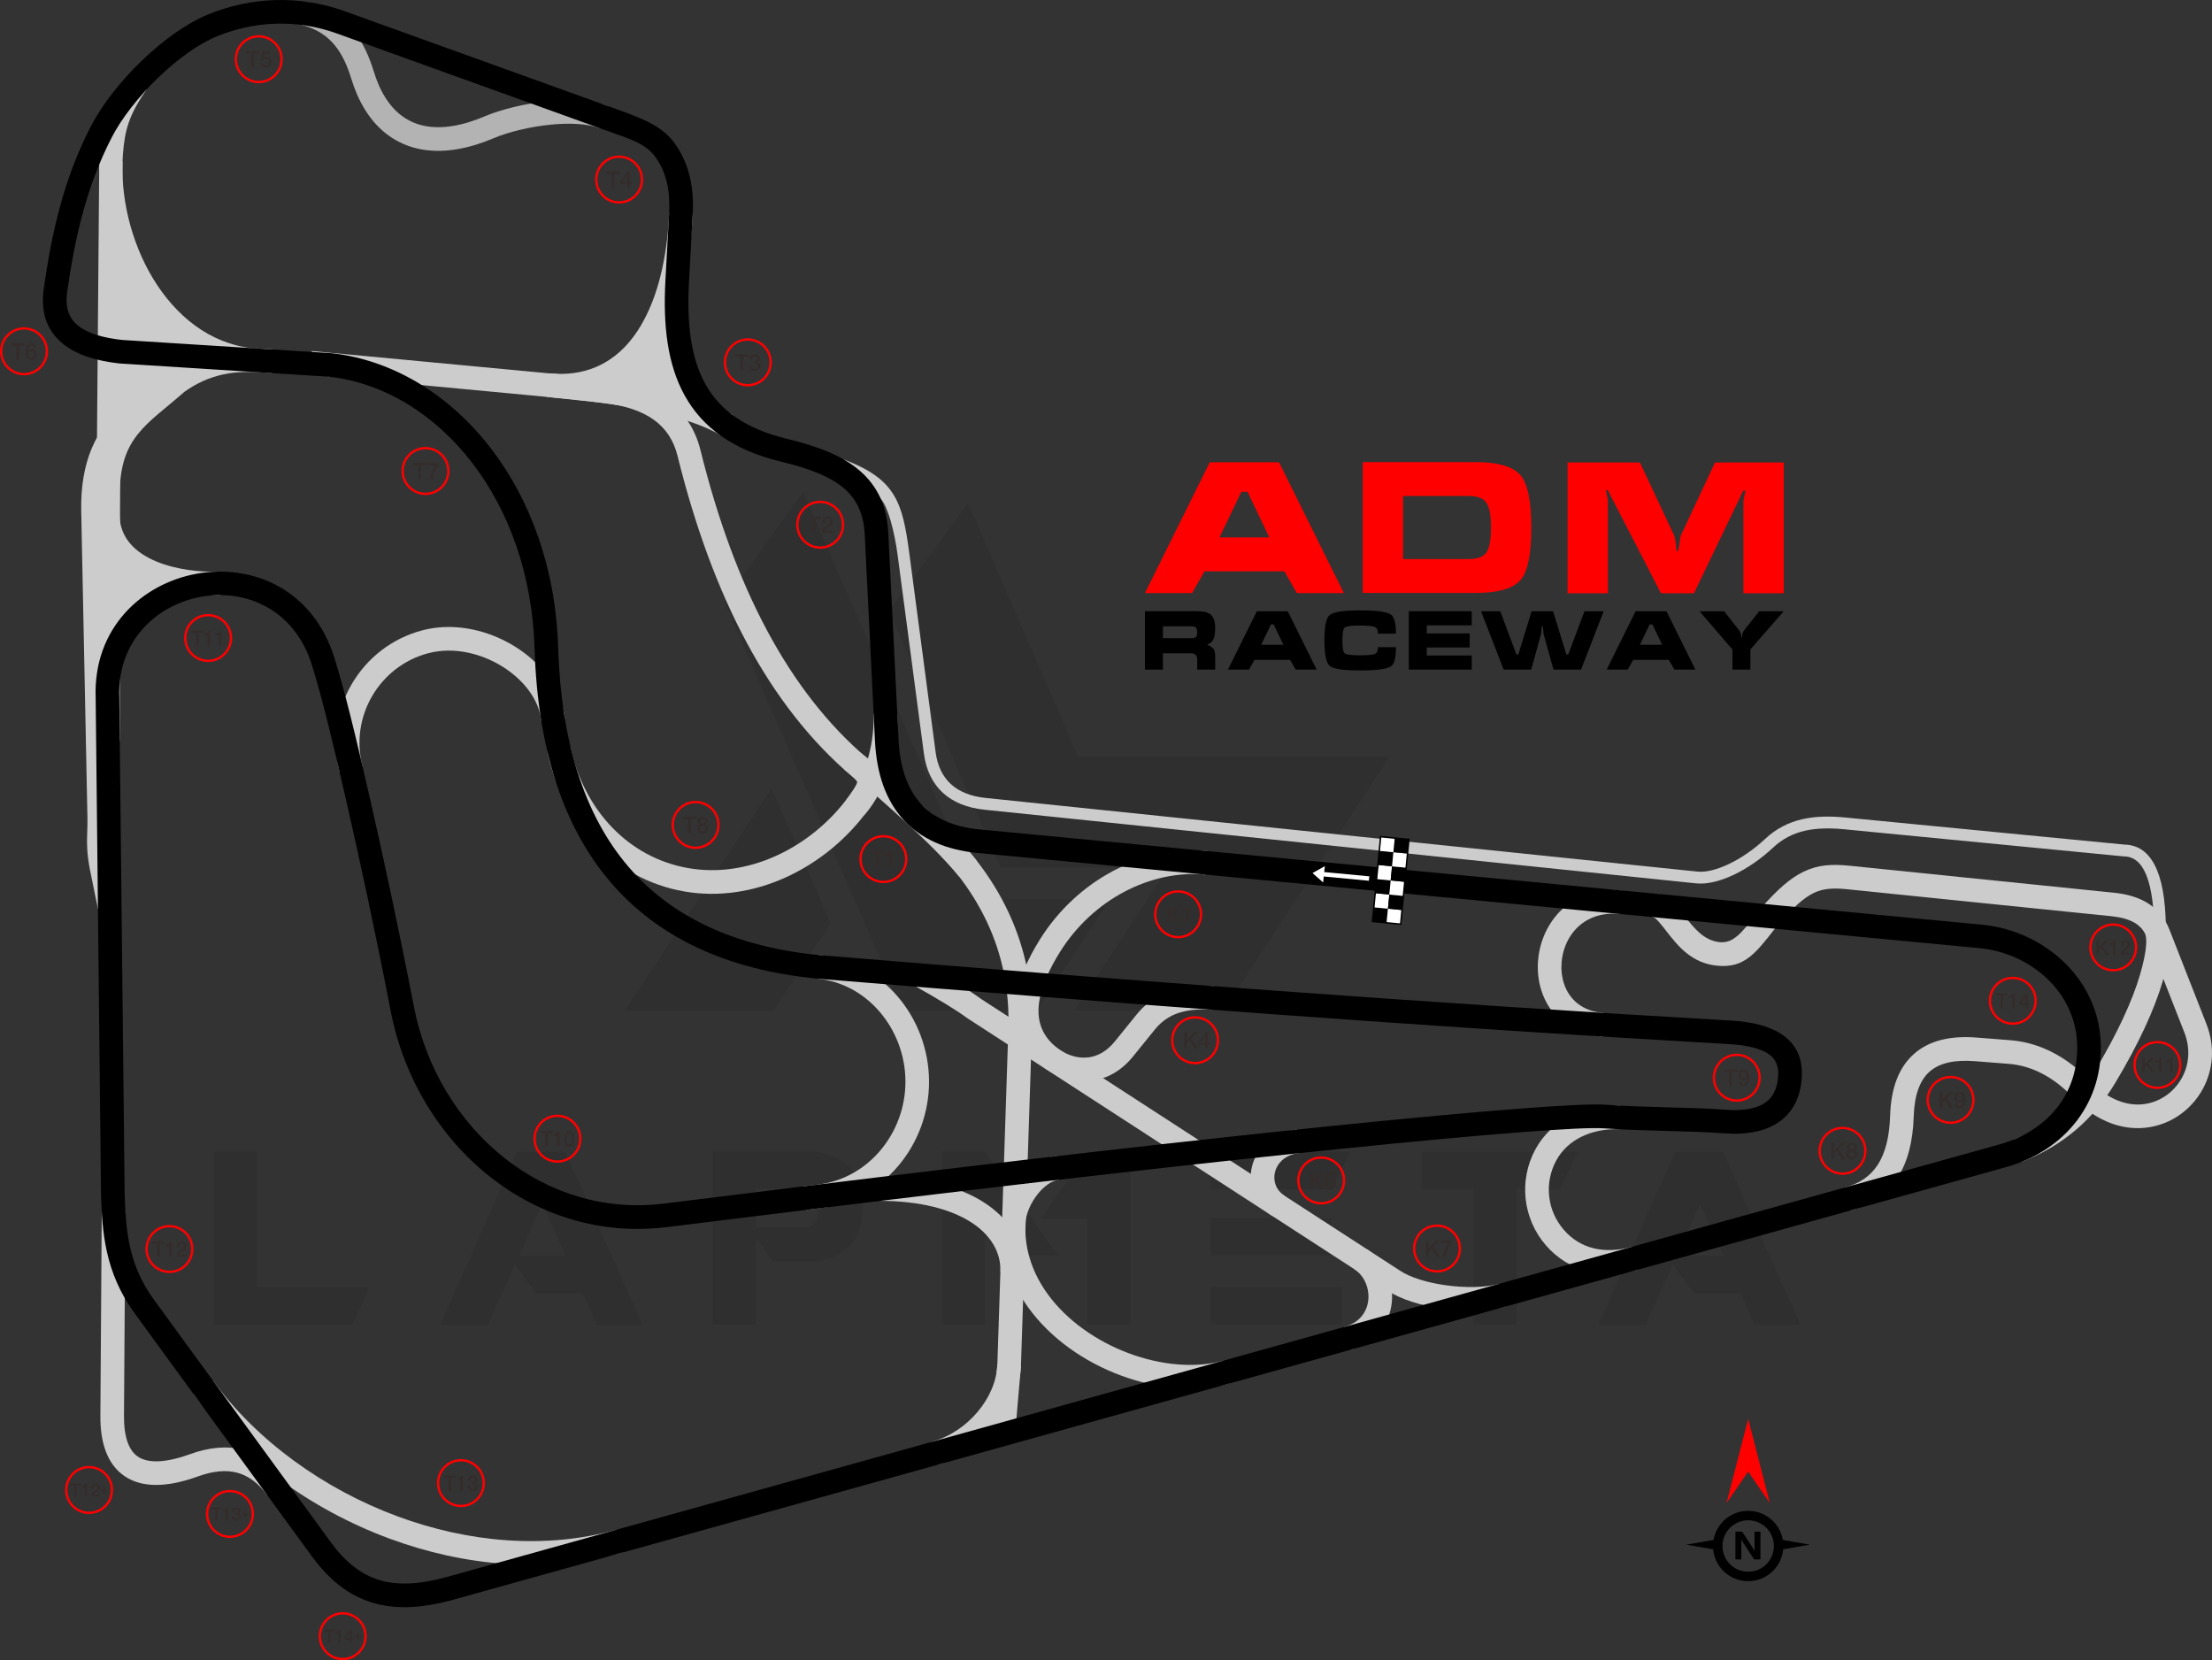 <?xml version="1.0" encoding="UTF-8"?>
<!DOCTYPE svg PUBLIC "-//W3C//DTD SVG 1.1//EN" "http://www.w3.org/Graphics/SVG/1.1/DTD/svg11.dtd">
<!-- Creator: CorelDRAW -->
<svg xmlns="http://www.w3.org/2000/svg" xml:space="preserve" width="263.427mm" height="197.701mm" version="1.1" style="shape-rendering:geometricPrecision; text-rendering:geometricPrecision; image-rendering:optimizeQuality; fill-rule:evenodd; clip-rule:evenodd"
viewBox="0 0 6566.56 4928.19"
 xmlns:xlink="http://www.w3.org/1999/xlink"
 xmlns:xodm="http://www.corel.com/coreldraw/odm/2003">
 <rect x="0" y="0" width="6566.56" height="4928.19" fill="#333333" stroke="none"/>
 <defs>
  <style type="text/css">
   <![CDATA[
    .fil8 {fill:black}
    .fil1 {fill:#CCCCCC}
    .fil9 {fill:white}
    .fil7 {fill:#332C2B;fill-rule:nonzero}
    .fil5 {fill:black;fill-rule:nonzero}
    .fil6 {fill:black;fill-rule:nonzero}
    .fil3 {fill:#B3B3B3;fill-rule:nonzero}
    .fil2 {fill:#CCCCCC;fill-rule:nonzero}
    .fil4 {fill:red;fill-rule:nonzero}
    .fil10 {fill:white;fill-rule:nonzero}
    .fil0 {fill:black;fill-opacity:0.071}
   ]]>
  </style>
 </defs>
 <g id="Layer_x0020_1">
  <path class="fil0" d="M635.15 3931.58l0 -513.11 127.42 0 0 401.82 334.71 0 -50.97 111.29 -411.17 0zm1514.68 -2145.88l530.1 1214.81 398.43 0 216.62 -330.46 -384.83 0 -525.85 -1210.56 -234.47 326.22zm723.79 -292.23l327.06 751.82 925.13 0 -493.57 754.37 -441.75 0 0 -0.85 276.94 -423.06 -496.97 0 -331.31 -762.87 234.47 -319.42zm-407.77 1247.09l-169.91 259.95 -441.74 0 0 -0.85 436.65 -660.08 175 400.97zm-558.13 1191.87l-135.92 0 -41.63 -92.6 -138.47 0 -62.86 -85.8 -80.7 178.4 -141.02 0 227.67 -513.11 143.57 0 229.37 513.11zm-228.52 -205.58l-69.66 -152.91 -67.96 152.91 137.62 0zm564.93 -83.25l154.61 0c22.09,-6.8 33.13,-27.19 32.28,-61.17 0,-28.04 -13.59,-45.88 -42.47,-52.67l-144.42 0 0 113.84zm50.97 101.94l-51.82 -74.76 0 260.8 -127.43 0 0 -513.11 306.68 0c90.05,16.14 135.92,64.56 136.77,146.97l0 30.58c-0.85,83.25 -45.87,133.37 -135.07,148.67l-129.13 -0 0 0.85zm845.27 -18.69l-127.43 0 -88.35 -122.33 -0 327.06 -128.27 0 0 -513.11 127.42 0 216.63 308.38zm88.35 -307.53l127.43 0 0 512.26 -128.28 0 0 -314.32 -138.47 0 139.32 -197.94zm754.37 400.97l0 111.29 -389.93 0 0 -111.29 389.93 0zm-30.58 -203.88l0 109.59 -359.34 0 0 -109.59 359.34 0zm56.07 -197.09l-56.07 112.14 -359.34 0 0 -112.14 415.41 0zm365.29 110.44l-153.76 0 0 -110.44 462.99 0 -51.82 110.44 -128.28 0 0 401.82 -128.28 0 0 -401.82 -0.85 0zm971 402.67l-135.92 0 -41.63 -92.6 -138.47 0 -62.86 -85.8 -80.71 178.4 -141.02 0 227.67 -513.11 143.57 0 229.37 513.11zm-228.52 -205.58l-69.66 -152.91 -67.96 152.91 137.62 0z"/>
  <path class="fil1" d="M687.49 1075c-163.91,46.23 -285.2,125.43 -363.87,237.63l5.94 -677.24c61.26,210.66 180.57,357.2 357.93,439.61z"/>
  <path class="fil1" d="M1707.74 1147.21c156.42,-56.46 255.96,-166.2 298.61,-329.24 -9.08,181.95 30.74,326.4 119.44,433.37 -138.13,-58.15 -277.48,-92.86 -418.05,-104.13z"/>
  <path class="fil1" d="M301.32 1975.98l1.51 -409.97c49.1,101.57 149.43,157.52 300.98,167.83 -146.82,28.64 -241.38,109.35 -302.48,242.14z"/>
  <g id="_2378529468576">
   <path class="fil2" d="M435.22 265.54c-52.29,75.34 -64.83,120.16 -70.32,193.04 -18.5,245.6 130.58,546.78 382.89,574.89l-7.69 69.8c-285.85,-31.85 -456.15,-375.27 -443.54,-647.88 3.83,-82.87 38.16,-157.97 74.09,-217.34l64.58 27.48z"/>
   <path class="fil2" d="M925.52 1041.93l705.5 66.48c6.16,0.58 12.3,1 18.42,1.26 101.86,4.3 178.35,-38.75 232.06,-111.59 56.69,-76.87 89.5,-186.56 101.14,-310.04 1.72,-18.21 2.97,-36.81 3.77,-55.71l70.08 2.75c-0.85,20.03 -2.19,39.91 -4.04,59.56 -12.78,135.62 -49.83,257.48 -114.33,344.94 -67.47,91.49 -163.53,145.57 -291.42,140.17 -7.25,-0.3 -14.68,-0.82 -22.27,-1.53l-705.5 -66.48 6.6 -69.8z"/>
   <path class="fil2" d="M1631.43 1108.41l163.11 17.39c77.34,8.24 139.81,29.01 187.27,63.04 49.42,35.43 82.04,84.35 97.68,147.51 50.58,204.24 116.35,383.92 198.77,537.32 81.77,152.18 179.9,278.4 295.86,376.96 29.75,25.28 42.03,47.41 40.43,75.17 -1.37,23.95 -13.92,45.64 -34.78,74.8 -63.27,88.47 -150.51,160.43 -248.72,204.54 -93.81,42.14 -197.68,59.01 -300.5,40.91 -103.87,-18.29 -193.19,-68.44 -262.39,-139.64 -71.55,-73.61 -121.39,-169.72 -143.28,-276.2l68.7 -14.01c19.18,93.28 62.62,177.25 124.87,241.3 59.12,60.82 135.44,103.67 224.19,119.3 88.56,15.59 178.41,0.89 259.83,-35.68 86.82,-39 164.05,-102.74 220.14,-181.19 13.46,-18.83 21.48,-31.2 21.86,-37.98 0.17,-2.98 -4.59,-8.28 -15.7,-17.73 -122.86,-104.43 -226.46,-237.45 -312.35,-397.29 -85.23,-158.62 -153.08,-343.8 -205.09,-553.81 -11.42,-46.13 -34.95,-81.65 -70.47,-107.12 -37.47,-26.87 -88.77,-43.47 -153.74,-50.4l-163.11 -17.39 7.42 -69.8z"/>
   <path class="fil3" d="M910.1 5.42c63.13,15.36 106.8,46.2 138.25,84.59 30.38,37.1 48.51,80.56 61.68,123.43 3.89,12.65 8.26,24.68 13.09,36.06 23.96,56.4 58.88,94.65 102.98,113.6 44.88,19.28 100.72,19.51 165.75,-0.48 14.92,-4.59 30.4,-10.27 46.4,-17.07 48.31,-20.52 122.18,-39.16 195.04,-45.76 61,-5.53 122.27,-2.66 169.48,14.35l-23.63 65.95c-36.78,-13.26 -87.6,-15.21 -139.53,-10.5 -65.47,5.93 -131.25,22.43 -173.88,40.54 -18.09,7.69 -35.87,14.2 -53.27,19.55 -81.63,25.09 -153.81,23.91 -214.11,-2 -61.07,-26.25 -108.49,-76.99 -139.8,-150.69 -5.71,-13.45 -10.91,-27.77 -15.57,-42.93 -10.85,-35.32 -25.43,-70.69 -49.04,-99.52 -22.55,-27.53 -54.19,-49.73 -100.32,-60.96l16.49 -68.15z"/>
   <path class="fil2" d="M1008.03 2290.96c-47.5,-182.94 62.39,-371.6 245.67,-419.9 14.78,-3.89 29.88,-6.61 45.16,-8.21 80.01,-8.4 163.24,14.58 230.89,57.02 68.51,42.98 121.76,106.44 140.7,178.31 2.96,11.23 5.09,22.75 6.32,34.5l-69.8 7.14c-0.83,-7.93 -2.32,-15.88 -4.4,-23.79 -14.24,-54.02 -55.99,-102.81 -110.19,-136.81 -55.06,-34.54 -122.29,-53.3 -186.37,-46.58 -11.55,1.21 -23.06,3.29 -34.44,6.29 -145.85,38.43 -233.42,188.96 -195.65,334.43l-67.88 17.59z"/>
   <path class="fil2" d="M2763.45 2412.59c102.14,88.43 179.6,186.91 230.36,295.42 49.94,106.75 73.83,222.73 69.72,347.87l-32.68 996.77c-2.09,63.81 -29.74,129.65 -75.34,183.74 -43.12,51.15 -102.52,92.25 -171.66,111.51l-18.69 -67.6c54.98,-15.31 102.31,-48.11 136.75,-88.98 35.68,-42.33 57.28,-92.83 58.85,-140.87l32.68 -996.77c3.73,-113.95 -17.9,-219.3 -63.13,-315.99 -46.46,-99.32 -118.02,-190.03 -212.77,-272.07l45.89 -53.04z"/>
   <polygon class="fil2" points="3030.86,4054.59 3013.08,4260.44 2943,4254.39 2960.78,4048.54 "/>
   <path class="fil2" d="M2969.81 3775.04l0.1 -4.6c0.15,-51.42 -25.89,-99.37 -77.46,-135.76 -56.25,-39.7 -141.68,-65.95 -255.89,-69.69 -8.74,-0.29 -17.2,-0.45 -25.34,-0.47l0 -70.08c9.78,0.03 18.96,0.19 27.54,0.47 128.95,4.23 227.39,35.25 294.09,82.33 71.36,50.37 107.38,118.69 107.14,193.25l0 0.14c-0.01,2.58 -0.04,4.82 -0.1,6.61l-70.08 -2.2z"/>
   <path class="fil2" d="M2746.9 2863.99c36.98,20.51 69.03,39.08 96.16,55.67 28.19,17.25 51.53,32.6 70.02,46.04l1240.72 804.65 0.55 0.41c31.88,21.68 83.7,36.97 138.27,44.49 57.73,7.96 116.91,6.98 157.94,-4.45l18.69 67.6c-50.08,13.95 -119.65,15.52 -185.97,6.37 -64,-8.83 -126.47,-27.86 -167.65,-55.65l-0.02 0.03 -1243.74 -806.57c-17.55,-12.76 -39.33,-27.1 -65.34,-43.02 -27.08,-16.57 -58.31,-34.67 -93.68,-54.3l34.08 -61.28z"/>
   <path class="fil2" d="M3775.69 3608.73c-27.19,-17.63 -45.29,-41.57 -54.88,-67.85 -9.32,-25.55 -10.44,-53.07 -3.93,-78.98 6.47,-25.75 20.45,-50 41.35,-69.18 22.66,-20.8 53.32,-35.55 91.1,-39.55l7.14 69.8c-21.54,2.28 -38.54,10.26 -50.7,21.41 -10.51,9.65 -17.52,21.75 -20.74,34.55 -3.18,12.65 -2.69,25.9 1.73,38.03 4.56,12.51 13.49,24.11 27.12,32.95l-38.2 58.81z"/>
   <path class="fil2" d="M4058.21 3708.32c34.28,22.04 57.54,56.31 68.05,94.04 6.13,22.02 7.9,45.37 4.95,68.22 -3.02,23.35 -10.87,46.09 -23.91,66.36 -20.2,31.41 -52.45,56.91 -97.95,69.58l-18.69 -67.6c27.27,-7.6 46.15,-22.18 57.55,-39.9 7.36,-11.44 11.78,-24.19 13.46,-37.23 1.75,-13.53 0.67,-27.48 -3.03,-40.74 -6.05,-21.74 -19.19,-41.3 -38.37,-53.64l37.92 -59.08z"/>
   <path class="fil2" d="M3650.31 4106.55c-43.42,12.1 -90.37,16.77 -138.55,14.74 -108.26,-4.55 -223.68,-43.04 -319.34,-107.09 -96.91,-64.88 -174.22,-156.31 -204.75,-265.9 -10.51,-37.74 -15.45,-77.54 -13.71,-119.05 1.78,-42.36 21.99,-91.3 52.31,-129.14 28.79,-35.95 67.47,-63.17 109.84,-68.08l7.97 69.8c-22.44,2.6 -44.96,19.56 -63.13,42.24 -21.48,26.82 -35.75,60.16 -36.92,87.92 -1.43,34.05 2.61,66.69 11.23,97.62 25.69,92.21 92.28,170.16 176.16,226.33 85.15,57.01 187.45,91.25 283.06,95.27 41.12,1.73 80.82,-2.16 117.12,-12.27l18.69 67.6z"/>
   <path class="fil2" d="M3599.13 2997.45c-45.26,-3.29 -80.38,1.34 -108.12,12.15 -26.23,10.22 -46.48,26.41 -63.05,46.87l-64.42 79.58c-35.41,43.74 -78.26,66.07 -121.87,72.04 -49.29,6.75 -98.66,-7.92 -138.63,-36.43 -74.53,-53.16 -96.05,-122.34 -89.15,-193.87 6.39,-66.28 38.07,-132.99 73.08,-188.95 55.91,-89.35 132.53,-158.58 217.96,-203.74 88.24,-46.64 186.12,-67.64 280.62,-58.66l-6.6 69.8c-80.72,-7.67 -164.9,10.56 -241.32,50.96 -74.78,39.53 -141.93,100.26 -191.03,178.74 -30.4,48.58 -57.78,105.26 -62.91,158.45 -4.62,47.94 9.87,94.35 60.02,130.12 26.1,18.62 57.72,28.29 88.62,24.06 26.73,-3.66 53.62,-18.12 76.8,-46.75l64.42 -79.58c23.85,-29.46 53.41,-52.93 92.18,-68.03 37.26,-14.52 82.36,-20.89 138.34,-16.82l-4.95 70.08z"/>
   <path class="fil2" d="M631.76 4097.7c129.6,177.71 327.53,321.91 548.93,403.68 208.73,77.1 437.72,98.4 649.05,39.52l18.69 67.6c-226.31,63.04 -470.31,40.68 -691.92,-41.18 -233.9,-86.39 -443.52,-239.42 -581.35,-428.41l56.61 -41.22z"/>
   <path class="fil2" d="M793.16 4437.95c-26.5,-35.78 -56.03,-57.57 -88.95,-66.32 -33.71,-8.96 -72.55,-4.96 -116.8,11.04 -47.36,17.13 -89.18,25.47 -125.28,25.23 -36.48,-0.24 -67.4,-9.06 -92.6,-26.26 -25.61,-17.47 -44.46,-42.84 -56.43,-75.93 -10.32,-28.53 -15.39,-62.93 -15.12,-103.04l4.11 -608.59 70.08 0.27 -4.11 608.59c-0.21,31.73 3.47,58.06 11,78.86 6.83,18.88 16.87,32.87 30.05,41.86 13.58,9.26 31.37,14.02 53.31,14.17 27.79,0.19 61.52,-6.8 101.1,-21.11 57.94,-20.95 110.62,-25.71 158.57,-12.96 48.75,12.95 91.06,43.33 127.43,92.43l-56.34 41.77z"/>
   <path class="fil2" d="M4807.52 3352.02c-40.81,-1.47 -81.04,6.16 -115.28,23.54 -30.16,15.31 -55.68,38.4 -72.6,69.73 -17.99,33.31 -24.7,70.46 -20.7,106.41 3.99,35.85 18.71,70.56 43.59,99.12 24.34,27.93 53.89,45.84 86.8,54.17 35.25,8.93 74.82,7.32 116.54,-4.3l18.69 67.6c-53.55,14.92 -105.24,16.76 -152.26,4.85 -46.9,-11.88 -88.72,-37.06 -122.79,-76.16 -34.42,-39.51 -54.81,-87.7 -60.35,-137.59 -5.54,-49.78 3.76,-101.23 28.67,-147.35 24.15,-44.73 60.28,-77.54 102.82,-99.13 44.93,-22.81 97.02,-32.84 149.36,-30.96l-2.47 70.08z"/>
   <path class="fil2" d="M5475.21 3525.38c44.74,-11.7 77.39,-34.31 99.06,-67.79 22.95,-35.46 34.81,-83.97 36.72,-145.43 2.63,-84.42 26.87,-145.08 71.32,-184.11 44.46,-39.03 106.68,-54.3 185.46,-48.13l100.48 7.88c44.91,3.52 86.73,16.4 125.1,36.14 41.3,21.25 78.39,50.47 110.86,84.46 48.88,51.17 100.34,71.43 146.15,70.2 27.34,-0.73 53,-9.22 74.99,-23.34 22.04,-14.15 40.31,-34.05 52.81,-57.55 20.16,-37.89 25.06,-85.2 6.31,-133.02l-109.6 -279.56c-8.27,-21.11 -21.12,-35.77 -37.62,-45.64 -18.31,-10.96 -41.91,-16.97 -69.42,-19.77l-783.78 -80.04c-41.29,-4.22 -71.14,-2.64 -99.15,10.74 -29.96,14.31 -61.43,42.92 -105.01,92.36 -21.73,27.7 -6.28,7.9 -10.73,13.61 -57.91,74.3 -91.33,117.17 -169.14,110.46 -78.55,-6.78 -119.39,-59.33 -153.73,-103.52 -16.74,-21.53 -31.19,-40.14 -39.98,-40.97l6.6 -69.8c39.24,3.72 62.25,33.34 88.89,67.63 25.72,33.09 56.3,72.45 104.27,76.59 40.06,3.46 64.87,-28.37 107.86,-83.52 11.93,-15.31 -3.44,4.18 11.51,-14.87l1.24 -1.51c50.01,-56.79 88.07,-90.57 128,-109.65 41.99,-20.06 82.53,-22.85 136.52,-17.34l783.78 80.04c37.17,3.79 70.34,12.67 98.27,29.39 29.75,17.8 52.65,43.62 67.02,80.27l109.6 279.56c26.84,68.48 19.59,136.66 -9.61,191.56 -18.1,34.01 -44.73,62.93 -76.99,83.65 -32.32,20.76 -70.37,33.24 -111.26,34.34 -64.2,1.72 -134.51,-24.78 -198.63,-91.91 -27.26,-28.54 -58.13,-52.93 -92.17,-70.45 -30.2,-15.54 -63.1,-25.67 -98.44,-28.44l-100.48 -7.88c-59.52,-4.67 -104.5,5.09 -133.8,30.81 -29.31,25.74 -45.42,69.59 -47.41,133.27 -2.32,74.53 -17.82,135.08 -47.99,181.7 -31.45,48.59 -77.7,81.1 -140.28,97.47l-17.59 -67.88z"/>
   <path class="fil2" d="M4808.38 2713.05c-76.14,-7.23 -128.16,28.83 -153.83,77.99 -10.33,19.78 -16.58,41.71 -18.6,63.87 -2,21.97 0.21,44.07 6.77,64.4 14.92,46.25 53.92,83.45 119.08,87.55l-4.4 70.08c-98.66,-6.21 -158.2,-64.12 -181.46,-136.2 -9.45,-29.27 -12.64,-60.89 -9.8,-92.16 2.82,-31.08 11.66,-61.96 26.29,-89.98 37.83,-72.46 113.28,-125.75 222.53,-115.37l-6.6 69.8z"/>
   <path class="fil2" d="M6408.65 2709.4c36.69,32.77 40.09,106.04 11.37,204.05 -23.72,80.94 -70.44,184.28 -141.43,302.32 -32.27,53.65 -71.16,100.11 -117.2,139.06 -46.03,38.94 -99.18,70.36 -159.95,93.92l-25.28 -65.4c53.21,-20.63 99.68,-48.09 139.89,-82.1 40.19,-34 74.16,-74.59 102.36,-121.47 67.89,-112.87 112.2,-210.45 134.29,-285.83 20.66,-70.49 24.86,-118.37 9.24,-132.32l46.72 -52.21z"/>
   <path class="fil2" d="M2504.37 1363.64c154.37,58.73 174.69,125.43 195.13,279.88l77.93 588.84c5.41,40.91 20.81,72.53 45.07,94.9 25.03,23.08 59.99,36.87 103.6,41.38l2112.99 218.64c25.1,2.59 57.85,-5.76 92.72,-22.28 36.4,-17.25 74.42,-43.17 108.21,-74.8 33.11,-31 69.89,-49.19 110.3,-58.45 39.53,-9.05 82.31,-9.45 128.44,-4.98l827.9 80.34c44.1,0.87 76.44,26.29 96.98,76.28 18.67,45.42 27.33,112.32 25.98,200.7l-35.04 -0.41c1.28,-83.63 -6.51,-145.96 -23.37,-186.96 -14.82,-36.06 -36.77,-54.26 -65.82,-54.58l-1.51 -0.07 -828.42 -80.39c-42.6,-4.13 -81.77,-3.84 -117.31,4.3 -34.65,7.93 -66.08,23.43 -94.22,49.79 -36.58,34.26 -77.74,62.31 -117.14,80.99 -40.42,19.16 -79.65,28.71 -111.27,25.44l-2112.99 -218.64c-51.31,-5.3 -93.06,-22.11 -123.79,-50.45 -30.36,-27.99 -49.51,-66.72 -56.06,-116.19l-77.93 -588.84c-9.52,-71.99 -29.24,-145.22 -50.04,-167.15 -17.03,-32.84 -31.33,-30.93 -59.46,-33.13l-50.85 -84.13z"/>
   <path class="fil2" d="M2432.18 2835.18l0.56 0.06c92.78,9.03 173.09,54.68 230.71,121.19 58.77,67.84 93.96,157.63 94.51,252.32 0.55,94.36 -33.42,183.59 -91.07,251.72 -56.85,67.2 -136.67,114.05 -229.21,125.47l-44.31 5.47 -8.52 -69.8 44.31 -5.47c74.2,-9.15 138.34,-46.88 184.14,-101.01 47.21,-55.8 75.03,-128.86 74.58,-206.11 -0.45,-77.54 -29.29,-151.1 -77.47,-206.71 -46.19,-53.31 -110.15,-89.91 -183.71,-97.22l5.48 -69.92z"/>
  </g>
  <g id="_2378529472320">
   <path class="fil4" d="M3591.35 1372.2l205.57 0 192.52 388.38 -139.67 0 -37.07 -64.72 -237.11 0 -36.89 64.72 -139.86 0 192.51 -388.38zm112.12 87.65l-18.49 0 -64.81 135.41 147.92 0 -64.62 -135.41zm341.98 300.19l0 -388.29 335 0c68.16,0 113.12,13.6 134.96,40.88 20.21,25.29 30.36,76.59 30.36,153.9 0,76.77 -9.97,127.71 -29.91,152.73 -21.75,27.19 -66.89,40.79 -135.42,40.79l-335 0zm119.64 -100.61l195.32 0c25.65,0 43.05,-6.53 52.21,-19.49 8.97,-13.14 13.51,-37.62 13.51,-73.42 0,-35.98 -4.53,-60.64 -13.51,-73.96 -9.15,-13.51 -26.56,-20.21 -52.21,-20.21l-195.32 0 0 187.08zm488.36 -286.51l0 388.21 119.73 0 0 -272.46c0,-3.26 -0.54,-7.43 -1.72,-12.51 -2.45,-11.6 -3.72,-17.58 -3.72,-17.86 0,-2.63 1.09,-3.9 3.17,-3.9 1.54,0 3.17,1.81 4.9,5.44 1.9,3.62 3.9,7.79 5.98,12.51l149.01 288.77 97.89 0 138.14 -287.69c1.36,-3.63 3.17,-7.62 5.44,-11.97 2.17,-3.99 3.99,-5.98 5.44,-5.98 2.17,0 3.26,1.45 3.26,4.35 0,1.45 -0.9,5.62 -2.72,12.51 -1.81,6.89 -2.72,12.69 -2.72,17.4l0 271.37 119.64 0 0 -388.21 -203.94 0 -102.15 217.99c-2.27,14.14 -3.9,25.38 -4.99,33.72 -1.45,8.7 -2.9,13.05 -4.35,13.05 -1.72,0 -3.44,-7.34 -4.89,-21.85 -1.81,-14.05 -3.26,-22.39 -4.35,-24.92l-102.24 -217.99 -214.81 0z"/>
   <path class="fil5" d="M3398.88 1814.3l155.21 0c19.08,0 32.58,3.48 40.5,10.43 8.57,7.6 12.85,20.94 12.85,40.02 0,14.71 -1.78,25.71 -5.33,32.94 -3.72,7.31 -9.9,12.65 -18.63,16.05 9.66,4.2 16.13,8.49 19.36,12.85 3.07,4.36 4.61,11.8 4.61,22.31l0 38.8 -53.35 0 0 -31.04c0,-4.53 -1.3,-8.41 -3.92,-11.64 -3.03,-3.88 -7.56,-5.82 -13.54,-5.82l-84.4 0 0 48.5 -53.35 0 0 -173.4zm53.35 44.87l0 35.17 85.57 0c5.86,0 10.06,-1.29 12.61,-3.84 2.47,-2.47 3.68,-6.99 3.68,-13.62 0,-6.63 -1.3,-11.24 -3.92,-13.78 -2.55,-2.62 -6.67,-3.92 -12.37,-3.92l-85.57 0zm278.9 -44.67l91.67 0 85.85 173.2 -62.29 0 -16.53 -28.86 -105.74 0 -16.45 28.86 -62.37 0 85.85 -173.2zm50 39.09l-8.25 0 -28.9 60.39 65.97 0 -28.82 -60.39zm256.54 -41.71c49.48,0 79.95,4.12 91.39,12.37 10.03,7.15 15.04,26.07 15.04,56.79l-53.56 0c0,-10.07 -2.67,-16.45 -8,-19.2 -6.63,-3.4 -21.58,-5.09 -44.87,-5.09 -25.99,0 -41.26,2.02 -45.83,6.1 -4.53,4 -6.79,16.77 -6.79,38.32 0,21.3 2.26,33.99 6.79,38.07 4.57,4 19.84,6.02 45.83,6.02 23.61,0 38.4,-1.46 44.38,-4.37 5.82,-2.75 8.73,-9.34 8.73,-19.85l53.31 0c0,30.84 -4.81,49.76 -14.51,56.71 -11.48,8.25 -42.11,12.37 -91.92,12.37 -49.8,0 -79.87,-4.53 -90.21,-13.54 -10.51,-9.09 -15.76,-34.32 -15.76,-75.66 0,-41.27 5.01,-66.25 15.04,-74.94 10.87,-9.42 41.15,-14.11 90.94,-14.11zm144.54 175.83l0 -173.4 186.78 0 0 41.96 -133.43 0 0 24.01 127.32 0 0 41.71 -127.32 0 0 23.77 133.43 0 0 41.96 -186.78 0zm521.42 -173.2l-48.02 128.09 -5.82 0 -39.29 -128.09 -63.78 0 -39.29 128.09 -5.82 0 -48.02 -128.09 -56.99 0 67.18 173.2 81.73 0 29.34 -106.22c0.16,-0.32 0.57,-4.53 1.25,-12.61 0.61,-7.92 1.42,-11.88 2.34,-11.88 1.17,0 2.06,3.96 2.75,11.88 0.61,8.08 0.93,12.29 0.93,12.61l29.59 106.22 81.73 0 67.18 -173.2 -56.99 0zm151.82 0l91.67 0 85.85 173.2 -62.29 0 -16.53 -28.86 -105.74 0 -16.45 28.86 -62.37 0 85.85 -173.2zm50 39.09l-8.24 0 -28.9 60.39 65.97 0 -28.82 -60.39zm139.9 -39.09l97.53 113.3 0 59.9 53.31 0 0 -59.9 98.95 -113.3 -73 0 -44.66 56.79c-2.87,3.72 -4.73,8.41 -5.54,14.02 -0.81,5.86 -1.38,8.77 -1.74,8.77 -0.61,-3.4 -1.33,-7.28 -2.1,-11.64 -1.01,-4.36 -2.71,-8.08 -5.09,-11.16l-44.67 -56.79 -73 0z"/>
  </g>
  <g id="_2378529445488">
   <path class="fil6" d="M5189.64 4484.7c28.8,0 54.9,11.69 73.8,30.59l0.06 0.06c14.9,14.9 25.32,34.29 29.06,55.94l80.52 13.87 -79.44 13.68c-2.3,24.98 -13.39,47.4 -30.14,64.16l-0.06 0c-18.9,18.89 -45,30.59 -73.8,30.59 -28.84,0 -54.96,-11.69 -73.86,-30.59 -16.76,-16.76 -27.84,-39.19 -30.14,-64.16l-79.44 -13.68 80.52 -13.87c3.74,-21.65 14.15,-41.04 29.06,-55.94l0 -0.06c18.9,-18.9 45.01,-30.59 73.86,-30.59zm36.43 144.34l-18.75 0 -34.02 -51.85c-1.98,-3.03 -3.38,-5.3 -4.14,-6.84l-0.22 0c0.3,2.91 0.45,7.37 0.45,13.34l0 45.35 -17.56 0 0 -82.51 20.04 0 32.74 50.22c1.49,2.28 2.86,4.52 4.14,6.74l0.23 0c-0.31,-1.9 -0.47,-5.7 -0.47,-11.33l0 -45.62 17.56 0 0 82.51zm17.59 -93.92c-13.81,-13.8 -32.92,-22.33 -54.02,-22.33 -21.09,0 -40.18,8.55 -53.99,22.36 -13.83,13.78 -22.36,32.89 -22.36,54 0,21.09 8.55,40.18 22.36,53.99 13.81,13.81 32.91,22.36 53.99,22.36 21.1,0 40.21,-8.53 54.02,-22.33 13.78,-13.84 22.34,-32.93 22.34,-54.02 0,-21.1 -8.54,-40.21 -22.34,-54.02z"/>
   <polygon class="fil4" points="5189.65,4368.34 5125.35,4461.88 5189.65,4211.78 5253.94,4461.88 "/>
  </g>
  <g id="_2378529443664">
   <path class="fil2" d="M807.38 1107.53c-55.58,-4.73 -103.3,-5.43 -145.73,4.07 -41.44,9.28 -78.69,26.09 -114.29,51.53 -111.83,98.17 -190.92,133.98 -191.89,302.07l0.07 733.29 -70.08 -0.27 -0.07 -733.29c1.15,-198.9 90.51,-244.14 221.3,-358.96 43.21,-30.88 88.79,-51.36 139.85,-62.79 50.08,-11.21 104.57,-11 166.62,-5.72l-5.77 70.08z"/>
   <polygon class="fil2" points="363.76,478.76 352.65,1944.84 282.58,1944.29 294.82,458.03 "/>
   <path class="fil2" d="M354.58 1526.58c0,1.17 0.03,2.71 0.11,4.64 5.18,136.76 189.08,169.55 294.18,165.58l6.11 69.67c-149.63,5.66 -363.52,-51.8 -370.37,-232.78 -0.07,-1.98 -0.11,-4.36 -0.11,-7.11l70.08 0z"/>
   <path class="fil2" d="M291.74 2702.69l-24.02 -117.53c-10.91,-53.42 -9.79,-86.5 -8.67,-119.53 0.4,-11.89 0.8,-23.78 0.56,-36l-18.5 -913.16c-1.46,-72.12 9.52,-133.83 30.96,-185.04 23.25,-55.54 58.57,-98.81 103.58,-129.79l39.85 57.71c-33.93,23.35 -60.71,56.35 -78.57,99.01 -17.86,42.66 -26.99,94.9 -25.74,156.73l18.5 913.16c0.29,14.46 -0.13,27.01 -0.56,39.57 -0.98,28.97 -1.96,57.98 7.3,103.32l24.02 117.53 -68.7 14.01z"/>
   <path class="fil2" d="M1630.61 1108.27c106.51,9.03 212.96,22.37 307.39,42 96.19,20 179.84,46.66 238.62,82.14l-36.27 60.18c-51.65,-31.17 -127.84,-55.16 -216.63,-73.62 -90.56,-18.83 -194.28,-31.76 -298.87,-40.62l5.77 -70.08z"/>
  </g>
  <path class="fil2" d="M2663.63 2118.9c3.1,60.6 -8.66,116.46 -25.02,166.64 -17.28,52.98 -41.91,99.28 -73.39,134.56l-52.73 -46.3c23.85,-29.81 45.21,-66.69 60.17,-109.7 14.24,-43.65 21.75,-91.69 20.84,-144.83l70.13 -0.38z"/>
  <path class="fil2" d="M2549.01 2230.32c67.35,50.44 133.75,109.3 195.79,166.57 51.27,47.33 110.82,105.62 154.32,157.44l-51.8 47.63c-54.21,-63.84 -100.72,-107.92 -151.36,-154.59 -59.9,-55.21 -123.51,-113.03 -188.47,-161.69l41.52 -55.36z"/>
  <path class="fil6" d="M980.93 4576.5c42.55,58.35 88.3,95.89 142.71,112.93 55.37,17.34 121.6,14.3 204.35,-8.75l4607.24 -1283.46c74.4,-20.72 135.2,-60.75 175.67,-114.69 38.92,-51.88 59.27,-117.24 54.94,-191.22 -4.24,-72.55 -37.27,-136.61 -87.34,-184.87 -53.06,-51.15 -125.01,-84.59 -202.29,-91.93l-2973.82 -282.55c-96.2,-9.14 -169.26,-42.81 -220.35,-98.75 -51.95,-56.89 -79.7,-135.55 -84.56,-233.66l-30.38 -611.94c-3.05,-61.5 -23.36,-105.3 -61.29,-137.81 -40.98,-35.12 -103.08,-59.31 -186.24,-79.23 -144.46,-34.6 -234.44,-102.18 -286.83,-196.37 -51.28,-92.19 -64.75,-207.92 -57.38,-341.96l11.04 -200.43c3.53,-64.19 -7.95,-118.47 -38.49,-162.66 -31.11,-45.02 -79.76,-56.96 -156.31,-84.54l-792.31 -285.52c-119.21,-42.96 -244.49,-36.53 -354.81,8.57 -112.31,45.92 -253.41,185.09 -312.71,300.06 -74.9,145.2 -109.45,297.06 -132.34,459.08 -6.54,46.31 5.7,77.98 30.99,98.85 29.03,23.96 75.42,37.17 131.64,43.44l622.65 39.41c180.88,20.16 350.58,122.85 474.34,284.88 115.16,150.78 190.64,353.28 197.86,588.31 8.56,278.61 77.06,496.7 207.7,649.99 127.67,149.79 316.14,238.96 567.55,263.53l0.1 0.01c451.68,37.17 902.43,72.73 1351.57,105.42 452.17,32.91 903.39,62.94 1353.14,88.69 66.49,3.81 117.75,17.29 153.19,41.6 40.5,27.78 60.39,67.33 58.8,119.91 -0.16,5.33 -0.35,9.34 -0.55,12.01 -4.24,54.69 -25.57,96.56 -63.34,124.76 -35.7,26.65 -85.08,39.46 -147.5,37.57 -8.02,-0.24 -14.95,-0.59 -20.76,-1.04 -50.21,-3.89 -102.58,-5.28 -159.19,-6.78 -62.02,-1.64 -128.93,-3.41 -198.31,-8.11 -64.1,-4.34 -327.25,14.83 -790.47,62.14 -384.49,39.27 -909.12,98.34 -1575.49,180.06l-414.99 51.2c-195.73,24.15 -378.19,-35.25 -522.38,-148.56 -149.23,-117.27 -257.29,-292.51 -296.1,-492.47 -47.82,-246.42 -93.11,-454.49 -132.11,-624.99 -41.19,-180.07 -72.02,-306.89 -101.95,-402.73 -104.37,-334.18 -584.46,-236.91 -571.69,95.24l15.88 1476.7c1.93,50.2 4.15,102.48 15.82,154.86 11.41,51.24 32.13,103.9 71.15,157.4l523.94 718.44zm1445.76 -1671.4l-0.56 -0.06c-270.81,-26.35 -475.02,-123.73 -614.82,-287.77 -141.38,-165.88 -215.41,-398.6 -224.47,-693.68 -6.74,-219.35 -76.76,-407.79 -183.57,-547.64 -112.1,-146.78 -264.61,-239.67 -426.25,-257.68l-622.65 -39.41c-68.91,-7.68 -127.77,-25.52 -168.47,-59.1 -44.43,-36.67 -66.39,-89.04 -56,-162.6 24.08,-170.43 60.74,-328.95 139.49,-481.61 67.08,-130.04 221.18,-280.62 348.71,-332.76 125.78,-51.43 268.72,-58.71 404.82,-9.67l792.31 285.52c91.14,32.84 150.91,53.52 190.38,110.64 40.05,57.95 55.24,126.68 50.86,206.36l-11.04 200.43c-6.69,121.63 4.62,225.02 48.58,304.04 42.84,77.02 118.54,132.78 241.76,162.3 93.87,22.48 165.44,51.05 215.64,94.08 53.25,45.63 81.66,105.37 85.75,187.83l30.38 611.94c4.04,81.34 25.84,145.24 66.43,189.69 39.12,42.84 97.11,68.82 175,76.22l2973.82 282.55c93.24,8.86 180.15,49.3 244.33,111.17 62.3,60.05 103.43,140.26 108.77,231.58 5.32,91.04 -20.2,172.13 -68.95,237.11 -49.78,66.36 -123.54,115.31 -213.04,140.24l-4607.24 1283.46c-96.23,26.81 -175.25,29.7 -243.92,8.2 -69.63,-21.8 -126.75,-67.89 -178.44,-138.76l-523.94 -718.44c-45.5,-62.4 -69.66,-123.79 -82.96,-183.51 -13.05,-58.56 -15.42,-114.17 -17.47,-167.5l-15.88 -1476.7c-15.88,-413.34 580.32,-530.03 708.82,-118.6 30.36,97.21 61.65,225.78 103.32,407.95 39.29,171.78 84.77,380.71 132.66,627.47 35.53,183.05 134.25,343.33 270.54,450.43 129.99,102.15 294.32,155.72 470.44,133.99l414.99 -51.2c661.48,-81.11 1187.44,-140.28 1576.87,-180.06 467.52,-47.75 734.96,-66.97 802.28,-62.41 71.32,4.83 135.65,6.53 195.29,8.11 59.42,1.57 114.39,3.02 162.76,6.78 7.24,0.56 13.06,0.91 17.46,1.04 45.99,1.39 80.62,-6.73 103.52,-23.83 20.83,-15.55 32.72,-40.27 35.31,-73.64 0.32,-4.11 0.5,-7.01 0.55,-8.71 0.81,-26.82 -8.76,-46.6 -28.29,-60 -24.6,-16.87 -63.98,-26.45 -117.47,-29.51 -453.42,-25.96 -904.61,-55.97 -1354.24,-88.69 -452.67,-32.94 -902.96,-68.61 -1352.11,-105.58l-0.09 -0.01z"/>
  <g id="_2378529460848">
   <path class="fil4" d="M2219.91 1004.24c19.69,0 37.52,7.99 50.43,20.89 12.9,12.9 20.89,30.74 20.89,50.43 0,19.69 -7.98,37.52 -20.89,50.43 -12.9,12.9 -30.74,20.89 -50.43,20.89 -19.69,0 -37.52,-7.98 -50.42,-20.89 -12.9,-12.9 -20.89,-30.74 -20.89,-50.43 0,-19.69 7.98,-37.52 20.89,-50.43 12.9,-12.9 30.73,-20.89 50.42,-20.89zm45.53 25.78c-11.65,-11.65 -27.75,-18.86 -45.53,-18.86 -17.78,0 -33.88,7.21 -45.53,18.86 -11.65,11.65 -18.86,27.75 -18.86,45.53 0,17.78 7.21,33.88 18.86,45.53 11.65,11.65 27.75,18.86 45.53,18.86 17.78,0 33.88,-7.21 45.53,-18.86 11.65,-11.65 18.86,-27.75 18.86,-45.53 0,-17.78 -7.21,-33.88 -18.86,-45.53z"/>
   <path class="fil7" d="M2182.15 1058.7l15.38 0 0 41.23 8.51 0 0 -41.23 15.45 0 0 -7.35 -39.33 0 0 7.35zm55.32 19.12c6.12,-0.27 12.45,0.68 12.45,8.1 0,5.44 -3.95,8.51 -9.12,8.51 -6.05,0 -9.19,-4.35 -8.98,-10.14l-7.76 0c0.2,9.93 5.72,16.6 16.74,16.6 9.12,0 16.87,-5.58 16.87,-14.56 0,-6.12 -3.27,-10.82 -8.64,-11.91l0 -0.14c4.56,-1.63 6.74,-5.44 6.74,-10.21 0,-8.44 -7.62,-12.72 -15.04,-12.72 -9.59,0 -15.38,6.94 -15.79,16.19l7.76 0c-0.14,-4.9 2.52,-9.73 7.89,-9.73 4.29,0 7.42,2.72 7.42,6.74 0,5.85 -5.37,7.69 -10.55,7.49l0 5.78z"/>
  </g>
  <g id="_2378529458544">
   <path class="fil4" d="M2622.36 2478.8c19.69,0 37.52,7.99 50.43,20.89 12.9,12.9 20.89,30.74 20.89,50.43 0,19.69 -7.98,37.52 -20.89,50.43 -12.9,12.9 -30.74,20.89 -50.43,20.89 -19.69,0 -37.52,-7.98 -50.42,-20.89 -12.9,-12.9 -20.89,-30.74 -20.89,-50.43 0,-19.69 7.98,-37.52 20.89,-50.43 12.9,-12.9 30.73,-20.89 50.42,-20.89zm45.53 25.78c-11.65,-11.65 -27.75,-18.86 -45.53,-18.86 -17.78,0 -33.88,7.21 -45.53,18.86 -11.65,11.65 -18.86,27.75 -18.86,45.53 0,17.78 7.21,33.88 18.86,45.53 11.65,11.65 27.75,18.86 45.53,18.86 17.78,0 33.88,-7.21 45.53,-18.86 11.65,-11.65 18.86,-27.75 18.86,-45.53 0,-17.78 -7.21,-33.88 -18.86,-45.53z"/>
   <path class="fil7" d="M2584.6 2533.26l15.38 0 0 41.23 8.51 0 0 -41.23 15.45 0 0 -7.35 -39.33 0 0 7.35zm43.41 7.62l11.7 0 0 33.61 8.51 0 0 -47.63 -6.33 0c-1.16,5.72 -7.35,7.96 -13.88,7.89l0 6.12z"/>
  </g>
  <g id="_2378529458736">
   <path class="fil4" d="M2434.82 1486.28c19.69,0 37.52,7.99 50.43,20.89 12.9,12.9 20.89,30.74 20.89,50.43 0,19.69 -7.98,37.52 -20.89,50.43 -12.9,12.9 -30.74,20.89 -50.43,20.89 -19.69,0 -37.52,-7.98 -50.42,-20.89 -12.9,-12.9 -20.89,-30.74 -20.89,-50.43 0,-19.69 7.98,-37.52 20.89,-50.43 12.9,-12.9 30.73,-20.89 50.42,-20.89zm45.53 25.78c-11.65,-11.65 -27.75,-18.86 -45.53,-18.86 -17.78,0 -33.88,7.21 -45.53,18.86 -11.65,11.65 -18.86,27.75 -18.86,45.53 0,17.78 7.21,33.88 18.86,45.53 11.65,11.65 27.75,18.86 45.53,18.86 17.78,0 33.88,-7.21 45.53,-18.86 11.65,-11.65 18.86,-27.75 18.86,-45.53 0,-17.78 -7.21,-33.88 -18.86,-45.53z"/>
   <path class="fil7" d="M2397.06 1540.74l15.38 0 0 41.23 8.51 0 0 -41.23 15.45 0 0 -7.35 -39.33 0 0 7.35zm74.98 34.29l-23.2 0c1.36,-4.22 7.14,-7.14 12.66,-10.96 5.44,-3.81 10.61,-8.51 10.61,-16.06 0,-6.12 -3.67,-14.63 -15.31,-14.63 -10.61,0 -16.4,7.82 -16.4,18.37l7.76 0c0.2,-6.67 2.04,-11.91 8.17,-11.91 6.67,0 8.1,5.04 8.03,8.44 -0.14,7.42 -8.17,11.16 -14.36,15.65 -6.4,4.29 -10.41,10.21 -10.48,18.03l32.52 0 0 -6.94z"/>
  </g>
  <g id="_2378529460176">
   <path class="fil4" d="M1837.89 461.69c19.69,0 37.52,7.99 50.43,20.89 12.9,12.9 20.89,30.74 20.89,50.43 0,19.69 -7.98,37.52 -20.89,50.43 -12.9,12.9 -30.74,20.89 -50.43,20.89 -19.69,0 -37.52,-7.98 -50.42,-20.89 -12.9,-12.9 -20.89,-30.74 -20.89,-50.43 0,-19.69 7.98,-37.52 20.89,-50.43 12.9,-12.9 30.73,-20.89 50.42,-20.89zm45.53 25.78c-11.65,-11.65 -27.75,-18.86 -45.53,-18.86 -17.78,0 -33.88,7.21 -45.53,18.86 -11.65,11.65 -18.86,27.75 -18.86,45.53 0,17.78 7.21,33.88 18.86,45.53 11.65,11.65 27.75,18.86 45.53,18.86 17.78,0 33.88,-7.21 45.53,-18.86 11.65,-11.65 18.86,-27.75 18.86,-45.53 0,-17.78 -7.21,-33.88 -18.86,-45.53z"/>
   <path class="fil7" d="M1800.13 516.15l15.38 0 0 41.23 8.51 0 0 -41.23 15.45 0 0 -7.35 -39.33 0 0 7.35zm75.33 23.81l-6.12 0 0 -30.21 -7.35 0 -20.41 28.64 0 7.69 20.41 0 0 11.29 7.35 0 0 -11.29 6.12 0 0 -6.12zm-13.61 -20.96l0.14 0 0 20.96 -14.43 0 14.29 -20.96z"/>
  </g>
  <g id="_2378529464208">
   <path class="fil4" d="M768.07 104.4c19.69,0 37.52,7.99 50.43,20.89 12.9,12.9 20.89,30.74 20.89,50.43 0,19.69 -7.98,37.52 -20.89,50.43 -12.9,12.9 -30.74,20.89 -50.43,20.89 -19.69,0 -37.52,-7.98 -50.42,-20.89 -12.9,-12.9 -20.89,-30.74 -20.89,-50.43 0,-19.69 7.98,-37.52 20.89,-50.43 12.9,-12.9 30.73,-20.89 50.42,-20.89zm45.53 25.78c-11.65,-11.65 -27.75,-18.86 -45.53,-18.86 -17.78,0 -33.88,7.21 -45.53,18.86 -11.65,11.65 -18.86,27.75 -18.86,45.53 0,17.78 7.21,33.88 18.86,45.53 11.65,11.65 27.75,18.86 45.53,18.86 17.78,0 33.88,-7.21 45.53,-18.86 11.65,-11.65 18.86,-27.75 18.86,-45.53 0,-17.78 -7.21,-33.88 -18.86,-45.53z"/>
   <path class="fil7" d="M730.31 158.86l15.38 0 0 41.23 8.51 0 0 -41.23 15.45 0 0 -7.35 -39.33 0 0 7.35zm43.07 19.61l7.76 0c1.22,-3.35 4.42,-4.36 7.69,-4.36 6.26,0 9.05,4.71 9.05,9.97 0,5.81 -2.25,10.51 -8.85,10.51 -5.04,0 -8.3,-2.94 -8.78,-8.05l-7.76 0c0.34,9.55 7.49,14.52 16.67,14.52 11.7,0 16.47,-9.47 16.47,-17.11 0,-9.15 -5.44,-15.96 -14.9,-15.96 -3.2,0 -6.67,1.29 -8.78,3.61l-0.14 -0.14 2.45 -12.04 18.85 0 0 -6.94 -24.63 0 -5.1 26z"/>
  </g>
  <g id="_2378529462480">
   <path class="fil4" d="M71.31 971.45c19.69,0 37.52,7.99 50.43,20.89 12.9,12.9 20.89,30.74 20.89,50.43 0,19.69 -7.98,37.52 -20.89,50.43 -12.9,12.9 -30.74,20.89 -50.43,20.89 -19.69,0 -37.52,-7.98 -50.42,-20.89 -12.9,-12.9 -20.89,-30.74 -20.89,-50.43 0,-19.69 7.98,-37.52 20.89,-50.43 12.9,-12.9 30.73,-20.89 50.42,-20.89zm45.53 25.78c-11.65,-11.65 -27.75,-18.86 -45.53,-18.86 -17.78,0 -33.88,7.21 -45.53,18.86 -11.65,11.65 -18.86,27.75 -18.86,45.53 0,17.78 7.21,33.88 18.86,45.53 11.65,11.65 27.75,18.86 45.53,18.86 17.78,0 33.88,-7.21 45.53,-18.86 11.65,-11.65 18.86,-27.75 18.86,-45.53 0,-17.78 -7.21,-33.88 -18.86,-45.53z"/>
   <path class="fil7" d="M33.55 1025.91l15.38 0 0 41.23 8.51 0 0 -41.23 15.45 0 0 -7.35 -39.33 0 0 7.35zm59.2 35.72c-5.65,0 -8.57,-4.76 -8.57,-9.93 0,-5.24 2.93,-9.73 8.57,-9.73 5.58,0 8.37,4.63 8.37,9.73 0,5.1 -2.79,9.93 -8.37,9.93zm15.24 -30.07c-0.41,-7.76 -6.81,-12.99 -14.36,-12.99 -13.47,0 -17.96,13.27 -17.96,24.63 0,13.88 3.34,24.9 17.35,24.9 9.52,0 15.85,-7.01 15.85,-16.26 0,-9.12 -5.58,-15.99 -15.04,-15.99 -4.22,0 -8.16,1.9 -10.28,5.65l-0.13 -0.13c0.48,-6.26 1.43,-16.33 9.87,-16.33 4.01,0 6.6,2.65 6.94,6.53l7.76 0z"/>
  </g>
  <g id="_2378529463200">
   <path class="fil4" d="M1263.13 1326.78c19.69,0 37.52,7.99 50.43,20.89 12.9,12.9 20.89,30.74 20.89,50.43 0,19.69 -7.98,37.52 -20.89,50.43 -12.9,12.9 -30.74,20.89 -50.43,20.89 -19.69,0 -37.52,-7.98 -50.42,-20.89 -12.9,-12.9 -20.89,-30.74 -20.89,-50.43 0,-19.69 7.98,-37.52 20.89,-50.43 12.9,-12.9 30.73,-20.89 50.42,-20.89zm45.53 25.78c-11.65,-11.65 -27.75,-18.86 -45.53,-18.86 -17.78,0 -33.88,7.21 -45.53,18.86 -11.65,11.65 -18.86,27.75 -18.86,45.53 0,17.78 7.21,33.88 18.86,45.53 11.65,11.65 27.75,18.86 45.53,18.86 17.78,0 33.88,-7.21 45.53,-18.86 11.65,-11.65 18.86,-27.75 18.86,-45.53 0,-17.78 -7.21,-33.88 -18.86,-45.53z"/>
   <path class="fil7" d="M1225.37 1381.24l15.38 0 0 41.23 8.51 0 0 -41.23 15.45 0 0 -7.35 -39.33 0 0 7.35zm44.23 -0.14l24.7 0c-9.8,11.02 -17.35,25.65 -18.37,40.69l8.51 0c1.22,-17.21 7.82,-29.94 17.76,-41.17l0 -6.46 -32.59 0 0 6.94z"/>
  </g>
  <g id="_2378529463824">
   <path class="fil4" d="M2064.95 2377.34c19.69,0 37.52,7.99 50.43,20.89 12.9,12.9 20.89,30.74 20.89,50.43 0,19.69 -7.98,37.52 -20.89,50.43 -12.9,12.9 -30.74,20.89 -50.43,20.89 -19.69,0 -37.52,-7.98 -50.42,-20.89 -12.9,-12.9 -20.89,-30.74 -20.89,-50.43 0,-19.69 7.98,-37.52 20.89,-50.43 12.9,-12.9 30.73,-20.89 50.42,-20.89zm45.53 25.78c-11.65,-11.65 -27.75,-18.86 -45.53,-18.86 -17.78,0 -33.88,7.21 -45.53,18.86 -11.65,11.65 -18.86,27.75 -18.86,45.53 0,17.78 7.21,33.88 18.86,45.53 11.65,11.65 27.75,18.86 45.53,18.86 17.78,0 33.88,-7.21 45.53,-18.86 11.65,-11.65 18.86,-27.75 18.86,-45.53 0,-17.78 -7.21,-33.88 -18.86,-45.53z"/>
   <path class="fil7" d="M2027.19 2431.8l15.38 0 0 41.23 8.51 0 0 -41.23 15.45 0 0 -7.35 -39.33 0 0 7.35zm58.72 36.06c-5.17,0 -9.05,-3.27 -9.05,-8.85 0,-5.24 3.88,-8.37 9.05,-8.37 5.17,0 9.05,3.13 9.05,8.37 0,5.58 -3.88,8.85 -9.05,8.85zm0 6.12c9.66,0 16.81,-5.65 16.81,-14.97 0,-5.99 -3.4,-10.28 -8.71,-11.64l0 -0.13c4.29,-1.63 6.74,-5.17 6.74,-9.8 0,-8.1 -5.38,-12.99 -14.83,-12.99 -9.46,0 -14.83,4.9 -14.83,12.99 0,4.63 2.45,8.17 6.74,9.8l0 0.13c-5.31,1.36 -8.71,5.65 -8.71,11.64 0,9.32 7.14,14.97 16.81,14.97zm0 -43.41c4.15,0 7.49,2.59 7.49,7.28 0,4.49 -3.2,7.01 -7.49,7.01 -4.29,0 -7.48,-2.52 -7.48,-7.01 0,-4.69 3.33,-7.28 7.48,-7.28z"/>
  </g>
  <g id="_2378529461568">
   <path class="fil4" d="M5155.75 3127.75c19.69,0 37.52,7.99 50.43,20.89 12.9,12.9 20.89,30.74 20.89,50.43 0,19.69 -7.98,37.52 -20.89,50.43 -12.9,12.9 -30.74,20.89 -50.43,20.89 -19.69,0 -37.52,-7.98 -50.42,-20.89 -12.9,-12.9 -20.89,-30.74 -20.89,-50.43 0,-19.69 7.98,-37.52 20.89,-50.43 12.9,-12.9 30.73,-20.89 50.42,-20.89zm45.53 25.78c-11.65,-11.65 -27.75,-18.86 -45.53,-18.86 -17.78,0 -33.88,7.21 -45.53,18.86 -11.65,11.65 -18.86,27.75 -18.86,45.53 0,17.78 7.21,33.88 18.86,45.53 11.65,11.65 27.75,18.86 45.53,18.86 17.78,0 33.88,-7.21 45.53,-18.86 11.65,-11.65 18.86,-27.75 18.86,-45.53 0,-17.78 -7.21,-33.88 -18.86,-45.53z"/>
   <path class="fil7" d="M5117.99 3182.21l15.38 0 0 41.23 8.51 0 0 -41.23 15.45 0 0 -7.35 -39.33 0 0 7.35zm58.18 -0.88c5.78,0 8.64,4.63 8.64,9.73 0,5.24 -2.86,10 -8.64,10 -5.65,0 -8.3,-4.83 -8.3,-10 0,-5.17 2.65,-9.73 8.3,-9.73zm-15.17 30.07c0.41,7.75 6.81,12.99 14.36,12.99 13.47,0 17.97,-13.27 17.97,-24.63 0,-13.88 -3.34,-24.9 -16.81,-24.9 -10.41,0 -16.4,7.01 -16.4,16.26 0,9.73 6.05,16.06 15.04,16.06 4.35,0 8.23,-2.04 10.28,-5.72l0.14 0.14c-0.48,6.26 -1.43,16.33 -9.87,16.33 -4.02,0 -6.6,-2.65 -6.94,-6.53l-7.76 0z"/>
  </g>
  <g id="_2378529462960">
   <path class="fil4" d="M1654.79 3308.78c19.69,0 37.52,7.99 50.43,20.89 12.9,12.9 20.89,30.74 20.89,50.43 0,19.69 -7.98,37.52 -20.89,50.43 -12.9,12.9 -30.74,20.89 -50.43,20.89 -19.69,0 -37.52,-7.98 -50.42,-20.89 -12.9,-12.9 -20.89,-30.74 -20.89,-50.43 0,-19.69 7.98,-37.52 20.89,-50.43 12.9,-12.9 30.73,-20.89 50.42,-20.89zm45.53 25.78c-11.65,-11.65 -27.75,-18.86 -45.53,-18.86 -17.78,0 -33.88,7.21 -45.53,18.86 -11.65,11.65 -18.86,27.75 -18.86,45.53 0,17.78 7.21,33.88 18.86,45.53 11.65,11.65 27.75,18.86 45.53,18.86 17.78,0 33.88,-7.21 45.53,-18.86 11.65,-11.65 18.86,-27.75 18.86,-45.53 0,-17.78 -7.21,-33.88 -18.86,-45.53z"/>
   <path class="fil7" d="M1604.01 3364.54l14.23 0 0 38.15 7.87 0 0 -38.15 14.29 0 0 -6.8 -36.39 0 0 6.8zm38.5 7.05l10.83 0 0 31.1 7.87 0 0 -44.07 -5.85 0c-1.07,5.29 -6.8,7.36 -12.84,7.3l0 5.67zm47.5 26c-6.3,0 -8.06,-7.74 -8.06,-16.93 0,-9.19 1.76,-16.94 8.06,-16.94 6.29,0 8.06,7.74 8.06,16.94 0,9.19 -1.76,16.93 -8.06,16.93zm0 -39.85c-12.65,0 -15.24,12.9 -15.24,22.92 0,10.01 2.58,22.92 15.24,22.92 12.65,0 15.24,-12.91 15.24,-22.92 0,-10.01 -2.58,-22.92 -15.24,-22.92z"/>
  </g>
  <g id="_2378529465216">
   <path class="fil4" d="M617.84 1822.56c19.69,0 37.52,7.99 50.43,20.89 12.9,12.9 20.89,30.74 20.89,50.43 0,19.69 -7.99,37.52 -20.89,50.43 -12.9,12.9 -30.74,20.89 -50.43,20.89 -19.69,0 -37.52,-7.98 -50.42,-20.89 -12.9,-12.9 -20.89,-30.74 -20.89,-50.43 0,-19.69 7.99,-37.52 20.89,-50.43 12.9,-12.9 30.73,-20.89 50.42,-20.89zm45.53 25.78c-11.65,-11.65 -27.75,-18.86 -45.53,-18.86 -17.78,0 -33.88,7.21 -45.53,18.86 -11.65,11.65 -18.86,27.75 -18.86,45.53 0,17.78 7.21,33.88 18.86,45.53 11.65,11.65 27.75,18.86 45.53,18.86 17.78,0 33.88,-7.21 45.53,-18.86 11.65,-11.65 18.86,-27.75 18.86,-45.53 0,-17.78 -7.21,-33.88 -18.86,-45.53z"/>
   <path class="fil7" d="M567.06 1878.32l14.23 0 0 38.15 7.87 0 0 -38.15 14.29 0 0 -6.8 -36.39 0 0 6.8zm38.5 7.05l10.83 0 0 31.1 7.87 0 0 -44.07 -5.85 0c-1.07,5.29 -6.8,7.36 -12.84,7.3l0 5.67zm33.33 0l10.83 0 0 31.1 7.87 0 0 -44.07 -5.85 0c-1.07,5.29 -6.8,7.36 -12.84,7.3l0 5.67z"/>
  </g>
  <g id="_2378529466320">
   <path class="fil4" d="M502.96 3636.31c19.69,0 37.52,7.99 50.43,20.89 12.9,12.9 20.89,30.74 20.89,50.43 0,19.69 -7.99,37.52 -20.89,50.43 -12.9,12.9 -30.74,20.89 -50.43,20.89 -19.69,0 -37.52,-7.98 -50.43,-20.89 -12.9,-12.9 -20.89,-30.74 -20.89,-50.43 0,-19.69 7.99,-37.52 20.89,-50.43 12.9,-12.9 30.74,-20.89 50.43,-20.89zm45.53 25.78c-11.65,-11.65 -27.75,-18.86 -45.53,-18.86 -17.78,0 -33.88,7.21 -45.53,18.86 -11.65,11.65 -18.86,27.75 -18.86,45.53 0,17.78 7.21,33.88 18.86,45.53 11.65,11.65 27.75,18.86 45.53,18.86 17.78,0 33.88,-7.21 45.53,-18.86 11.65,-11.65 18.86,-27.75 18.86,-45.53 0,-17.78 -7.21,-33.88 -18.86,-45.53z"/>
   <path class="fil7" d="M452.18 3692.07l14.23 0 0 38.15 7.87 0 0 -38.15 14.29 0 0 -6.8 -36.39 0 0 6.8zm38.5 7.05l10.83 0 0 31.1 7.87 0 0 -44.07 -5.85 0c-1.07,5.29 -6.8,7.36 -12.84,7.3l0 5.67zm62.54 24.68l-21.47 0c1.26,-3.9 6.61,-6.61 11.71,-10.14 5.04,-3.52 9.82,-7.87 9.82,-14.86 0,-5.67 -3.4,-13.54 -14.16,-13.54 -9.82,0 -15.17,7.24 -15.17,17l7.18 0c0.19,-6.17 1.89,-11.02 7.56,-11.02 6.17,0 7.49,4.66 7.43,7.81 -0.12,6.86 -7.56,10.32 -13.28,14.48 -5.92,3.97 -9.63,9.45 -9.69,16.68l30.09 0 0 -6.42z"/>
  </g>
  <g id="_2378529465072">
   <path class="fil4" d="M1368.29 4331.15c19.69,0 37.52,7.99 50.43,20.89 12.9,12.9 20.89,30.74 20.89,50.43 0,19.69 -7.99,37.52 -20.89,50.43 -12.9,12.9 -30.74,20.89 -50.43,20.89 -19.69,0 -37.52,-7.98 -50.42,-20.89 -12.9,-12.9 -20.89,-30.74 -20.89,-50.43 0,-19.69 7.99,-37.52 20.89,-50.43 12.9,-12.9 30.74,-20.89 50.42,-20.89zm45.53 25.78c-11.65,-11.65 -27.75,-18.86 -45.53,-18.86 -17.78,0 -33.88,7.21 -45.53,18.86 -11.65,11.65 -18.86,27.75 -18.86,45.53 0,17.78 7.21,33.88 18.86,45.53 11.65,11.65 27.75,18.86 45.53,18.86 17.78,0 33.88,-7.21 45.53,-18.86 11.65,-11.65 18.86,-27.75 18.86,-45.53 0,-17.78 -7.21,-33.88 -18.86,-45.53z"/>
   <path class="fil7" d="M1317.51 4386.91l14.23 0 0 38.15 7.87 0 0 -38.15 14.29 0 0 -6.8 -36.39 0 0 6.8zm38.5 7.05l10.83 0 0 31.1 7.87 0 0 -44.07 -5.85 0c-1.07,5.29 -6.8,7.36 -12.84,7.3l0 5.67zm44.35 10.64c5.67,-0.25 11.52,0.63 11.52,7.49 0,5.04 -3.65,7.87 -8.44,7.87 -5.6,0 -8.5,-4.03 -8.31,-9.38l-7.18 0c0.19,9.19 5.29,15.36 15.49,15.36 8.44,0 15.61,-5.16 15.61,-13.47 0,-5.67 -3.02,-10.01 -8,-11.02l0 -0.12c4.22,-1.51 6.23,-5.04 6.23,-9.44 0,-7.81 -7.05,-11.77 -13.91,-11.77 -8.88,0 -14.23,6.42 -14.6,14.98l7.18 0c-0.12,-4.53 2.33,-9 7.3,-9 3.97,0 6.86,2.52 6.86,6.23 0,5.41 -4.97,7.11 -9.76,6.92l0 5.35z"/>
  </g>
  <g id="_2378529467520">
   <path class="fil4" d="M264.46 4351.56c19.69,0 37.52,7.99 50.43,20.89 12.9,12.9 20.89,30.74 20.89,50.43 0,19.69 -7.99,37.52 -20.89,50.43 -12.9,12.9 -30.74,20.89 -50.43,20.89 -19.69,0 -37.52,-7.98 -50.42,-20.89 -12.9,-12.9 -20.89,-30.74 -20.89,-50.43 0,-19.69 7.99,-37.52 20.89,-50.43 12.9,-12.9 30.73,-20.89 50.42,-20.89zm45.53 25.78c-11.65,-11.65 -27.75,-18.86 -45.53,-18.86 -17.78,0 -33.88,7.21 -45.53,18.86 -11.65,11.65 -18.86,27.75 -18.86,45.53 0,17.78 7.21,33.88 18.86,45.53 11.65,11.65 27.75,18.86 45.53,18.86 17.78,0 33.88,-7.21 45.53,-18.86 11.65,-11.65 18.86,-27.75 18.86,-45.53 0,-17.78 -7.21,-33.88 -18.86,-45.53z"/>
   <path class="fil7" d="M208.59 4409.36l12.38 0 0 33.19 6.85 0 0 -33.19 12.43 0 0 -5.92 -31.66 0 0 5.92zm33.49 6.13l9.42 0 0 27.06 6.85 0 0 -38.34 -5.09 0c-0.93,4.6 -5.92,6.41 -11.17,6.35l0 4.93zm54.41 21.47l-18.68 0c1.1,-3.4 5.75,-5.75 10.19,-8.82 4.38,-3.07 8.54,-6.85 8.54,-12.92 0,-4.93 -2.96,-11.78 -12.32,-11.78 -8.55,0 -13.2,6.3 -13.2,14.79l6.24 0c0.16,-5.37 1.65,-9.58 6.57,-9.58 5.37,0 6.52,4.05 6.46,6.79 -0.11,5.97 -6.57,8.98 -11.56,12.6 -5.15,3.45 -8.38,8.22 -8.44,14.52l26.18 0 0 -5.59zm10.97 -14.82l-8.3 0 0 4.21 8.3 0 0 8.35 4.21 0 0 -8.35 8.31 0 0 -4.21 -8.31 0 0 -8.35 -4.21 0 0 8.35z"/>
  </g>
  <g id="_2378529467328">
   <path class="fil4" d="M682.68 4422.7c19.69,0 37.52,7.99 50.43,20.89 12.9,12.9 20.89,30.74 20.89,50.43 0,19.69 -7.98,37.52 -20.89,50.43 -12.9,12.9 -30.74,20.89 -50.43,20.89 -19.69,0 -37.52,-7.98 -50.42,-20.89 -12.9,-12.9 -20.89,-30.74 -20.89,-50.43 0,-19.69 7.98,-37.52 20.89,-50.43 12.9,-12.9 30.73,-20.89 50.42,-20.89zm45.53 25.78c-11.65,-11.65 -27.75,-18.86 -45.53,-18.86 -17.78,0 -33.88,7.21 -45.53,18.86 -11.65,11.65 -18.86,27.75 -18.86,45.53 0,17.78 7.21,33.88 18.86,45.53 11.65,11.65 27.75,18.86 45.53,18.86 17.78,0 33.88,-7.21 45.53,-18.86 11.65,-11.65 18.86,-27.75 18.86,-45.53 0,-17.78 -7.21,-33.88 -18.86,-45.53z"/>
   <path class="fil7" d="M626.82 4480.51l12.38 0 0 33.19 6.85 0 0 -33.19 12.43 0 0 -5.92 -31.66 0 0 5.92zm33.49 6.13l9.42 0 0 27.06 6.85 0 0 -38.34 -5.09 0c-0.93,4.6 -5.92,6.41 -11.17,6.35l0 4.93zm38.58 9.26c4.93,-0.22 10.02,0.55 10.02,6.52 0,4.38 -3.18,6.85 -7.34,6.85 -4.87,0 -7.39,-3.5 -7.23,-8.16l-6.24 0c0.16,8 4.6,13.37 13.47,13.37 7.34,0 13.58,-4.49 13.58,-11.72 0,-4.93 -2.63,-8.71 -6.95,-9.58l0 -0.11c3.67,-1.32 5.42,-4.38 5.42,-8.22 0,-6.79 -6.13,-10.24 -12.1,-10.24 -7.72,0 -12.38,5.59 -12.71,13.03l6.24 0c-0.11,-3.94 2.03,-7.83 6.35,-7.83 3.45,0 5.97,2.19 5.97,5.42 0,4.71 -4.33,6.19 -8.49,6.02l0 4.66zm26.8 -2.61l-8.3 0 0 4.21 8.3 0 0 8.35 4.21 0 0 -8.35 8.31 0 0 -4.21 -8.31 0 0 -8.35 -4.21 0 0 8.35z"/>
  </g>
  <g id="_2378529466128">
   <path class="fil4" d="M1017.31 4785.56c19.69,0 37.52,7.99 50.43,20.89 12.9,12.9 20.89,30.74 20.89,50.43 0,19.69 -7.99,37.52 -20.89,50.43 -12.9,12.9 -30.74,20.89 -50.43,20.89 -19.69,0 -37.52,-7.98 -50.43,-20.89 -12.9,-12.9 -20.89,-30.74 -20.89,-50.43 0,-19.69 7.99,-37.52 20.89,-50.43 12.9,-12.9 30.74,-20.89 50.43,-20.89zm45.53 25.78c-11.65,-11.65 -27.75,-18.86 -45.53,-18.86 -17.78,0 -33.88,7.21 -45.53,18.86 -11.65,11.65 -18.86,27.75 -18.86,45.53 0,17.78 7.21,33.88 18.86,45.53 11.65,11.65 27.75,18.86 45.53,18.86 17.78,0 33.88,-7.21 45.53,-18.86 11.65,-11.65 18.86,-27.75 18.86,-45.53 0,-17.78 -7.21,-33.88 -18.86,-45.53z"/>
   <path class="fil7" d="M961.44 4843.36l12.37 0 0 33.19 6.85 0 0 -33.19 12.43 0 0 -5.92 -31.66 0 0 5.92zm33.49 6.13l9.42 0 0 27.06 6.85 0 0 -38.34 -5.09 0c-0.93,4.6 -5.92,6.41 -11.17,6.35l0 4.93zm54.68 13.03l-4.93 0 0 -24.32 -5.92 0 -16.43 23.06 0 6.19 16.43 0 0 9.09 5.92 0 0 -9.09 4.93 0 0 -4.93zm-10.95 -16.87l0.11 0 0 16.87 -11.61 0 11.5 -16.87zm21.65 10.48l-8.3 0 0 4.21 8.3 0 0 8.35 4.21 0 0 -8.35 8.31 0 0 -4.21 -8.31 0 0 -8.35 -4.21 0 0 8.35z"/>
  </g>
  <g id="_2378529898960">
   <path class="fil4" d="M3497.44 2642.7c19.69,0 37.52,7.99 50.43,20.89 12.9,12.9 20.89,30.74 20.89,50.43 0,19.69 -7.98,37.52 -20.89,50.43 -12.9,12.9 -30.74,20.89 -50.43,20.89 -19.69,0 -37.52,-7.98 -50.42,-20.89 -12.9,-12.9 -20.89,-30.74 -20.89,-50.43 0,-19.69 7.98,-37.52 20.89,-50.43 12.9,-12.9 30.73,-20.89 50.42,-20.89zm45.53 25.78c-11.65,-11.65 -27.75,-18.86 -45.53,-18.86 -17.78,0 -33.88,7.21 -45.53,18.86 -11.65,11.65 -18.86,27.75 -18.86,45.53 0,17.78 7.21,33.88 18.86,45.53 11.65,11.65 27.75,18.86 45.53,18.86 17.78,0 33.88,-7.21 45.53,-18.86 11.65,-11.65 18.86,-27.75 18.86,-45.53 0,-17.78 -7.21,-33.88 -18.86,-45.53z"/>
   <path class="fil7" d="M3464.81 2738.39l8.51 0 0 -16.33 6.94 -6.87 15.92 23.2 10.61 0 -20.75 -29.19 19.39 -19.39 -10.48 0 -21.64 22.11 0 -22.11 -8.51 0 0 48.58zm45.05 -33.61l11.7 0 0 33.61 8.51 0 0 -47.63 -6.33 0c-1.16,5.72 -7.35,7.96 -13.88,7.89l0 6.12z"/>
  </g>
  <g id="_2378529900592">
   <path class="fil4" d="M3547.7 3016.53c19.69,0 37.52,7.99 50.43,20.89 12.9,12.9 20.89,30.74 20.89,50.43 0,19.69 -7.99,37.52 -20.89,50.43 -12.9,12.9 -30.74,20.89 -50.43,20.89 -19.69,0 -37.52,-7.98 -50.42,-20.89 -12.9,-12.9 -20.89,-30.74 -20.89,-50.43 0,-19.69 7.99,-37.52 20.89,-50.43 12.9,-12.9 30.74,-20.89 50.42,-20.89zm45.53 25.78c-11.65,-11.65 -27.75,-18.86 -45.53,-18.86 -17.78,0 -33.88,7.21 -45.53,18.86 -11.65,11.65 -18.86,27.75 -18.86,45.53 0,17.78 7.21,33.88 18.86,45.53 11.65,11.65 27.75,18.86 45.53,18.86 17.78,0 33.88,-7.21 45.53,-18.86 11.65,-11.65 18.86,-27.75 18.86,-45.53 0,-17.78 -7.21,-33.88 -18.86,-45.53z"/>
   <path class="fil7" d="M3515.07 3112.22l8.51 0 0 -16.33 6.94 -6.87 15.92 23.2 10.61 0 -20.75 -29.19 19.39 -19.39 -10.48 0 -21.64 22.11 0 -22.11 -8.51 0 0 48.58zm76.96 -17.42l-6.12 0 0 -30.21 -7.35 0 -20.41 28.64 0 7.69 20.41 0 0 11.29 7.35 0 0 -11.29 6.12 0 0 -6.12zm-13.61 -20.96l0.14 0 0 20.96 -14.43 0 14.29 -20.96z"/>
  </g>
  <g id="_2378529899344">
   <path class="fil4" d="M3922.07 3432.7c19.69,0 37.52,7.99 50.43,20.89 12.9,12.9 20.89,30.74 20.89,50.43 0,19.69 -7.99,37.52 -20.89,50.43 -12.9,12.9 -30.74,20.89 -50.43,20.89 -19.69,0 -37.52,-7.98 -50.42,-20.89 -12.9,-12.9 -20.89,-30.74 -20.89,-50.43 0,-19.69 7.99,-37.52 20.89,-50.43 12.9,-12.9 30.74,-20.89 50.42,-20.89zm45.53 25.78c-11.65,-11.65 -27.75,-18.86 -45.53,-18.86 -17.78,0 -33.88,7.21 -45.53,18.86 -11.65,11.65 -18.86,27.75 -18.86,45.53 0,17.78 7.21,33.88 18.86,45.53 11.65,11.65 27.75,18.86 45.53,18.86 17.78,0 33.88,-7.21 45.53,-18.86 11.65,-11.65 18.86,-27.75 18.86,-45.53 0,-17.78 -7.21,-33.88 -18.86,-45.53z"/>
   <path class="fil7" d="M3889.45 3528.39l8.51 0 0 -16.33 6.94 -6.87 15.92 23.2 10.61 0 -20.75 -29.19 19.39 -19.39 -10.48 0 -21.64 22.11 0 -22.11 -8.51 0 0 48.58zm60.83 -5.51c-5.65,0 -8.57,-4.76 -8.57,-9.93 0,-5.24 2.93,-9.73 8.57,-9.73 5.58,0 8.37,4.63 8.37,9.73 0,5.1 -2.79,9.93 -8.37,9.93zm15.24 -30.07c-0.41,-7.76 -6.81,-12.99 -14.36,-12.99 -13.47,0 -17.96,13.27 -17.96,24.63 0,13.88 3.34,24.9 17.35,24.9 9.52,0 15.85,-7.01 15.85,-16.26 0,-9.12 -5.58,-15.99 -15.04,-15.99 -4.22,0 -8.16,1.9 -10.28,5.65l-0.13 -0.13c0.48,-6.26 1.43,-16.33 9.87,-16.33 4.01,0 6.6,2.65 6.94,6.53l7.76 0z"/>
  </g>
  <g id="_2378529901264">
   <path class="fil4" d="M4265.98 3634.78c19.69,0 37.52,7.99 50.43,20.89 12.9,12.9 20.89,30.74 20.89,50.43 0,19.69 -7.99,37.52 -20.89,50.43 -12.9,12.9 -30.74,20.89 -50.43,20.89 -19.69,0 -37.52,-7.98 -50.42,-20.89 -12.9,-12.9 -20.89,-30.74 -20.89,-50.43 0,-19.69 7.99,-37.52 20.89,-50.43 12.9,-12.9 30.74,-20.89 50.42,-20.89zm45.53 25.78c-11.65,-11.65 -27.75,-18.86 -45.53,-18.86 -17.78,0 -33.88,7.21 -45.53,18.86 -11.65,11.65 -18.86,27.75 -18.86,45.53 0,17.78 7.21,33.88 18.86,45.53 11.65,11.65 27.75,18.86 45.53,18.86 17.78,0 33.88,-7.21 45.53,-18.86 11.65,-11.65 18.86,-27.75 18.86,-45.53 0,-17.78 -7.21,-33.88 -18.86,-45.53z"/>
   <path class="fil7" d="M4233.36 3730.47l8.51 0 0 -16.33 6.94 -6.87 15.92 23.2 10.61 0 -20.75 -29.19 19.39 -19.39 -10.48 0 -21.64 22.11 0 -22.11 -8.51 0 0 48.58zm43.82 -40.69l24.7 0c-9.8,11.02 -17.35,25.65 -18.37,40.69l8.51 0c1.22,-17.21 7.82,-29.94 17.76,-41.17l0 -6.46 -32.59 0 0 6.94z"/>
  </g>
  <g id="_2378529901696">
   <path class="fil4" d="M5469.66 3344.73c19.69,0 37.52,7.99 50.43,20.89 12.9,12.9 20.89,30.74 20.89,50.43 0,19.69 -7.99,37.52 -20.89,50.43 -12.9,12.9 -30.74,20.89 -50.43,20.89 -19.69,0 -37.52,-7.98 -50.42,-20.89 -12.9,-12.9 -20.89,-30.74 -20.89,-50.43 0,-19.69 7.99,-37.52 20.89,-50.43 12.9,-12.9 30.74,-20.89 50.42,-20.89zm45.53 25.78c-11.65,-11.65 -27.75,-18.86 -45.53,-18.86 -17.78,0 -33.88,7.21 -45.53,18.86 -11.65,11.65 -18.86,27.75 -18.86,45.53 0,17.78 7.21,33.88 18.86,45.53 11.65,11.65 27.75,18.86 45.53,18.86 17.78,0 33.88,-7.21 45.53,-18.86 11.65,-11.65 18.86,-27.75 18.86,-45.53 0,-17.78 -7.21,-33.88 -18.86,-45.53z"/>
   <path class="fil7" d="M5437.03 3440.43l8.51 0 0 -16.33 6.94 -6.87 15.92 23.2 10.61 0 -20.75 -29.19 19.39 -19.39 -10.48 0 -21.64 22.11 0 -22.11 -8.51 0 0 48.58zm60.35 -5.17c-5.17,0 -9.05,-3.27 -9.05,-8.85 0,-5.24 3.88,-8.37 9.05,-8.37 5.17,0 9.05,3.13 9.05,8.37 0,5.58 -3.88,8.85 -9.05,8.85zm0 6.12c9.66,0 16.81,-5.65 16.81,-14.97 0,-5.99 -3.4,-10.28 -8.71,-11.64l0 -0.13c4.29,-1.63 6.74,-5.17 6.74,-9.8 0,-8.1 -5.38,-12.99 -14.83,-12.99 -9.46,0 -14.83,4.9 -14.83,12.99 0,4.63 2.45,8.17 6.74,9.8l0 0.13c-5.31,1.36 -8.71,5.65 -8.71,11.64 0,9.32 7.14,14.97 16.81,14.97zm0 -43.41c4.15,0 7.49,2.59 7.49,7.28 0,4.49 -3.2,7.01 -7.49,7.01 -4.29,0 -7.48,-2.52 -7.48,-7.01 0,-4.69 3.33,-7.28 7.48,-7.28z"/>
  </g>
  <g id="_2378529900400">
   <path class="fil4" d="M5790.52 3193.62c19.69,0 37.52,7.99 50.43,20.89 12.9,12.9 20.89,30.74 20.89,50.43 0,19.69 -7.99,37.52 -20.89,50.43 -12.9,12.9 -30.74,20.89 -50.43,20.89 -19.69,0 -37.52,-7.98 -50.42,-20.89 -12.9,-12.9 -20.89,-30.74 -20.89,-50.43 0,-19.69 7.99,-37.52 20.89,-50.43 12.9,-12.9 30.74,-20.89 50.42,-20.89zm45.53 25.78c-11.65,-11.65 -27.75,-18.86 -45.53,-18.86 -17.78,0 -33.88,7.21 -45.53,18.86 -11.65,11.65 -18.86,27.75 -18.86,45.53 0,17.78 7.21,33.88 18.86,45.53 11.65,11.65 27.75,18.86 45.53,18.86 17.78,0 33.88,-7.21 45.53,-18.86 11.65,-11.65 18.86,-27.75 18.86,-45.53 0,-17.78 -7.21,-33.88 -18.86,-45.53z"/>
   <path class="fil7" d="M5757.89 3289.31l8.51 0 0 -16.33 6.94 -6.87 15.92 23.2 10.61 0 -20.75 -29.19 19.39 -19.39 -10.48 0 -21.64 22.11 0 -22.11 -8.51 0 0 48.58zm59.81 -42.12c5.78,0 8.64,4.63 8.64,9.73 0,5.24 -2.86,10 -8.64,10 -5.65,0 -8.3,-4.83 -8.3,-10 0,-5.17 2.65,-9.73 8.3,-9.73zm-15.17 30.07c0.41,7.75 6.81,12.99 14.36,12.99 13.47,0 17.97,-13.27 17.97,-24.63 0,-13.88 -3.34,-24.9 -16.81,-24.9 -10.41,0 -16.4,7.01 -16.4,16.26 0,9.73 6.05,16.06 15.04,16.06 4.35,0 8.23,-2.04 10.28,-5.72l0.14 0.14c-0.48,6.26 -1.43,16.33 -9.87,16.33 -4.02,0 -6.6,-2.65 -6.94,-6.53l-7.76 0z"/>
  </g>
  <g id="_2378529903328">
   <path class="fil4" d="M5975.13 2899.44c19.69,0 37.52,7.99 50.43,20.89 12.9,12.9 20.89,30.74 20.89,50.43 0,19.69 -7.99,37.52 -20.89,50.43 -12.9,12.9 -30.74,20.89 -50.43,20.89 -19.69,0 -37.52,-7.98 -50.42,-20.89 -12.9,-12.9 -20.89,-30.74 -20.89,-50.43 0,-19.69 7.99,-37.52 20.89,-50.43 12.9,-12.9 30.73,-20.89 50.42,-20.89zm45.53 25.78c-11.65,-11.65 -27.75,-18.86 -45.53,-18.86 -17.78,0 -33.88,7.21 -45.53,18.86 -11.65,11.65 -18.86,27.75 -18.86,45.53 0,17.78 7.21,33.88 18.86,45.53 11.65,11.65 27.75,18.86 45.53,18.86 17.78,0 33.88,-7.21 45.53,-18.86 11.65,-11.65 18.86,-27.75 18.86,-45.53 0,-17.78 -7.21,-33.88 -18.86,-45.53z"/>
   <path class="fil7" d="M5924.35 2955.2l14.23 0 0 38.15 7.87 0 0 -38.15 14.29 0 0 -6.8 -36.39 0 0 6.8zm38.5 7.05l10.83 0 0 31.1 7.87 0 0 -44.07 -5.85 0c-1.07,5.29 -6.8,7.36 -12.84,7.3l0 5.67zm62.86 14.98l-5.67 0 0 -27.95 -6.8 0 -18.89 26.5 0 7.11 18.89 0 0 10.45 6.8 0 0 -10.45 5.67 0 0 -5.67zm-12.59 -19.39l0.13 0 0 19.39 -13.35 0 13.22 -19.39z"/>
  </g>
  <g id="_2378529904720">
   <path class="fil4" d="M6273.33 2741.06c19.67,0 37.48,7.98 50.37,20.86 12.89,12.89 20.86,30.7 20.86,50.37 0,19.67 -7.98,37.48 -20.86,50.37 -12.89,12.89 -30.7,20.86 -50.37,20.86 -19.67,0 -37.48,-7.97 -50.37,-20.86 -12.89,-12.89 -20.86,-30.7 -20.86,-50.37 0,-19.67 7.98,-37.48 20.86,-50.37 12.89,-12.89 30.7,-20.86 50.37,-20.86zm45.48 25.76c-11.64,-11.64 -27.72,-18.84 -45.48,-18.84 -17.76,0 -33.84,7.2 -45.48,18.84 -11.63,11.64 -18.84,27.72 -18.84,45.48 0,17.76 7.2,33.84 18.84,45.48 11.64,11.63 27.72,18.84 45.48,18.84 17.76,0 33.84,-7.2 45.48,-18.84 11.63,-11.64 18.84,-27.72 18.84,-45.48 0,-17.76 -7.2,-33.84 -18.84,-45.48z"/>
   <path class="fil7" d="M6223.45 2833.54l7.41 0 0 -14.22 6.04 -5.99 13.87 20.21 9.25 0 -18.07 -25.43 16.89 -16.89 -9.13 0 -18.85 19.26 0 -19.26 -7.41 0 0 42.32zm39.24 -29.28l10.2 0 0 29.28 7.41 0 0 -41.49 -5.51 0c-1.01,4.98 -6.4,6.93 -12.09,6.87l0 5.33zm60.45 23.23l-20.21 0c1.18,-3.67 6.22,-6.22 11.03,-9.54 4.74,-3.32 9.24,-7.41 9.24,-13.99 0,-5.33 -3.2,-12.75 -13.33,-12.75 -9.25,0 -14.29,6.82 -14.29,16l6.76 0c0.18,-5.81 1.78,-10.37 7.11,-10.37 5.81,0 7.05,4.38 6.99,7.35 -0.12,6.46 -7.11,9.72 -12.5,13.63 -5.57,3.73 -9.07,8.89 -9.13,15.7l28.33 0 0 -6.04z"/>
  </g>
  <g id="_2378529902608">
   <path class="fil4" d="M6404.54 3090.07c19.67,0 37.48,7.98 50.37,20.86 12.89,12.89 20.86,30.7 20.86,50.37 0,19.67 -7.98,37.48 -20.86,50.37 -12.89,12.89 -30.7,20.86 -50.37,20.86 -19.67,0 -37.48,-7.97 -50.36,-20.86 -12.89,-12.89 -20.86,-30.7 -20.86,-50.37 0,-19.67 7.98,-37.48 20.86,-50.37 12.89,-12.89 30.7,-20.86 50.36,-20.86zm45.48 25.75c-11.64,-11.64 -27.72,-18.84 -45.48,-18.84 -17.76,0 -33.84,7.2 -45.48,18.84 -11.63,11.64 -18.84,27.72 -18.84,45.48 0,17.76 7.2,33.84 18.84,45.48 11.64,11.64 27.72,18.84 45.48,18.84 17.76,0 33.84,-7.2 45.48,-18.84 11.64,-11.64 18.84,-27.72 18.84,-45.48 0,-17.76 -7.2,-33.84 -18.84,-45.48z"/>
   <path class="fil7" d="M6359.65 3182.55l7.41 0 0 -14.22 6.04 -5.99 13.87 20.21 9.25 0 -18.08 -25.43 16.89 -16.89 -9.13 0 -18.85 19.26 0 -19.26 -7.41 0 0 42.32zm39.23 -29.28l10.2 0 0 29.28 7.41 0 0 -41.49 -5.51 0c-1.01,4.98 -6.4,6.93 -12.09,6.87l0 5.33zm32.95 0l10.2 0 0 29.28 7.41 0 0 -41.49 -5.51 0c-1.01,4.98 -6.4,6.93 -12.09,6.87l0 5.33z"/>
  </g>
  <g id="_2378529902848">
   <g>
    <rect class="fil8" transform="matrix(0.141 -1.453 1.453 0.141 4074.28 2735.24)" width="28.85" height="28.85"/>
    <rect class="fil9" transform="matrix(0.141 -1.453 1.453 0.141 4078.33 2693.32)" width="28.85" height="28.85"/>
    <rect class="fil8" transform="matrix(0.141 -1.453 1.453 0.141 4082.39 2651.39)" width="28.85" height="28.85"/>
    <rect class="fil9" transform="matrix(0.141 -1.453 1.453 0.141 4086.45 2609.47)" width="28.85" height="28.85"/>
    <rect class="fil8" transform="matrix(0.141 -1.453 1.453 0.141 4090.5 2567.55)" width="28.85" height="28.85"/>
    <rect class="fil9" transform="matrix(0.141 -1.453 1.453 0.141 4094.56 2525.62)" width="28.85" height="28.85"/>
    <rect class="fil9" transform="matrix(0.141 -1.453 1.453 0.141 4116.2 2739.3)" width="28.85" height="28.85"/>
    <rect class="fil8" transform="matrix(0.141 -1.453 1.453 0.141 4120.26 2697.37)" width="28.85" height="28.85"/>
    <rect class="fil9" transform="matrix(0.141 -1.453 1.453 0.141 4124.31 2655.45)" width="28.85" height="28.85"/>
    <rect class="fil8" transform="matrix(0.141 -1.453 1.453 0.141 4128.37 2613.53)" width="28.85" height="28.85"/>
    <rect class="fil9" transform="matrix(0.141 -1.453 1.453 0.141 4132.43 2571.6)" width="28.85" height="28.85"/>
    <rect class="fil8" transform="matrix(0.141 -1.453 1.453 0.141 4136.48 2529.68)" width="28.85" height="28.85"/>
   </g>
   <path class="fil6" d="M4098.83 2481.51l86.02 8.33 -24.77 255.9 -88.2 -8.53c8.16,-85.31 16.5,-170.61 24.76,-255.92l2.19 0.21zm41.5 8.42l-39.73 -3.85 -23.93 247.17 79.48 7.7 23.92 -247.18 -39.74 -3.85z"/>
  </g>
  <polygon class="fil10" points="3896.38,2591.65 3933.06,2570.93 3931.07,2588.63 4065.02,2601.35 4063.65,2614.47 3929.7,2601.75 3927.98,2619.5 "/>
 </g>
</svg>
